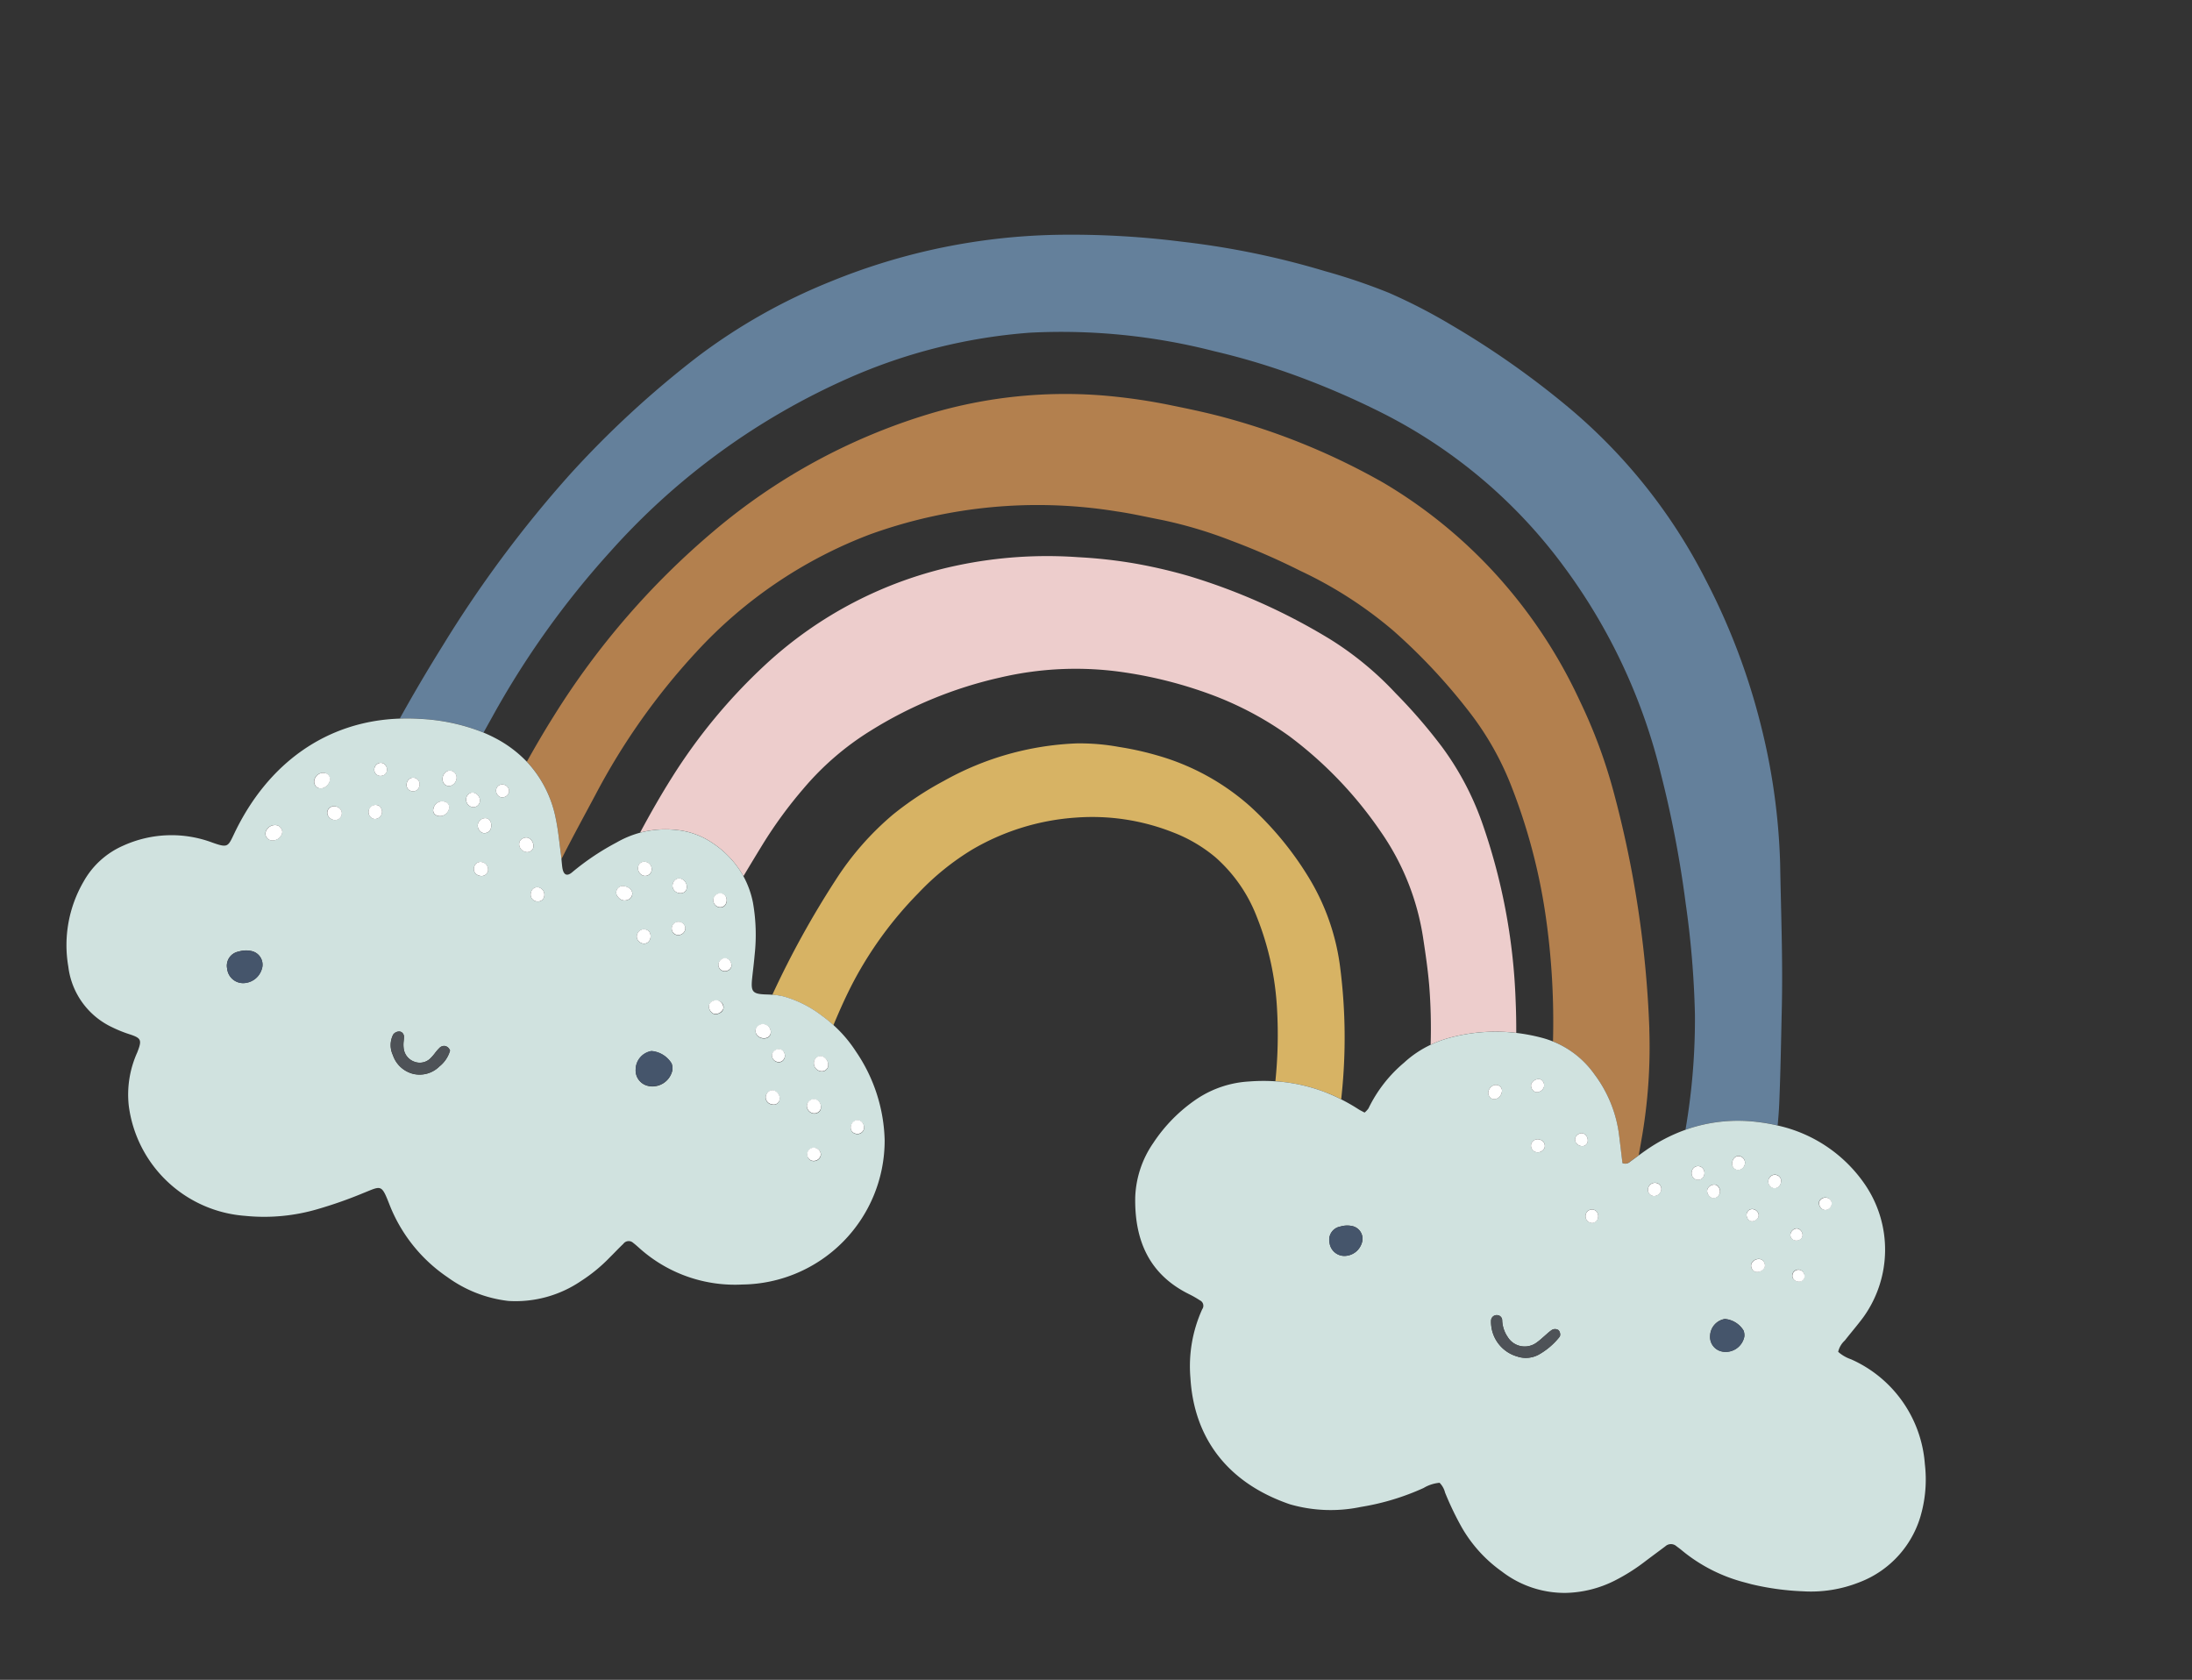 <svg xmlns="http://www.w3.org/2000/svg" xmlns:xlink="http://www.w3.org/1999/xlink" width="173.158" height="132.696" viewBox="0 0 173.158 132.696"><rect x="0" y="0" width="173.158" height="132.696" fill="#333333" stroke="none"/><defs><clipPath id="clip-path"><rect id="Rectangle_48" data-name="Rectangle 48" width="153.475" height="96.253" fill="none"></rect></clipPath></defs><g id="drawing1" transform="matrix(0.966, 0.259, -0.259, 0.966, 24.912, 0)"><g id="Groupe_42" data-name="Groupe 42" clip-path="url(#clip-path)"><path id="Trac&#xE9;_187" data-name="Trac&#xE9; 187" d="M184.814,52.443q.169-.677.339-1.354a69.226,69.226,0,0,1,5.62-15.021A54.968,54.968,0,0,1,205.463,17.9a43.39,43.39,0,0,1,12.85-7.134,48.5,48.5,0,0,1,14.445-2.359,55.046,55.046,0,0,1,6.042.135,63.97,63.97,0,0,1,8.359,1.209,40.41,40.41,0,0,1,16.57,7.847,45.541,45.541,0,0,1,11.753,13.921,86.247,86.247,0,0,1,4.528,9.347,73.557,73.557,0,0,1,2.974,8.26,51.136,51.136,0,0,1,1.65,9.035A12.4,12.4,0,0,1,289.9,56.1a14.417,14.417,0,0,1,1.678-.154c-.094-.568-.2-1.134-.326-1.7-.551-2.466-1.167-4.918-1.765-7.372-.9-3.685-2.029-7.306-3.073-10.95A50.616,50.616,0,0,0,282.1,25.737a52.261,52.261,0,0,0-7.189-9.963,43.363,43.363,0,0,0-14.132-10.4A68.5,68.5,0,0,0,250.3,1.557,44.07,44.07,0,0,0,244.9.382a47.506,47.506,0,0,0-5.326-.348A64.941,64.941,0,0,0,228.03.717a69.6,69.6,0,0,0-9.445,1.968,49.628,49.628,0,0,0-16.533,8.265,45.605,45.605,0,0,0-8.568,8.406,77.12,77.12,0,0,0-7.372,11.653,93.8,93.8,0,0,0-6.2,15.67q-.971,3.185-1.776,6.409c.479-.146.969-.273,1.475-.376a15.422,15.422,0,0,1,5.2-.268" transform="translate(-156.998 0)" fill="#64809b"></path><path id="Trac&#xE9;_188" data-name="Trac&#xE9; 188" d="M358.4,149.629a83.76,83.76,0,0,0-7.636-17.458,40.927,40.927,0,0,0-4.369-6.135,39.538,39.538,0,0,0-8.411-7.565,38.517,38.517,0,0,0-11.024-5.066,53.386,53.386,0,0,0-12.981-1.734c-1.556-.024-3.108.056-4.661.152a45.592,45.592,0,0,0-5.572.657,37.391,37.391,0,0,0-12.725,4.871,47.6,47.6,0,0,0-14.172,13.418,61.9,61.9,0,0,0-8.424,17.372c-.417,1.343-.785,2.7-1.129,4.058a9.116,9.116,0,0,1,3.347,3.705c.442.861.774,1.779,1.151,2.674.048.113.091.229.133.344.394-1.882.848-3.751,1.284-5.624a52.567,52.567,0,0,1,4.734-12.866,35.922,35.922,0,0,1,10.883-12.593,38.969,38.969,0,0,1,18.363-6.8c1.2-.145,2.4-.183,3.607-.271a34.777,34.777,0,0,1,5.705.159,55.46,55.46,0,0,1,5.921.895,32.729,32.729,0,0,1,8.307,2.665,46.313,46.313,0,0,1,7.582,4.741,23.42,23.42,0,0,1,4.417,4.464,46.252,46.252,0,0,1,5.473,9.491,58.508,58.508,0,0,1,3.1,9.367,7.6,7.6,0,0,1,3.811,1.64,10.09,10.09,0,0,1,3.163,4.2c.278.684.55,1.368.808,2.014a.562.562,0,0,0,.566-.27c.176-.214.348-.432.521-.648-.031-.383-.062-.765-.1-1.147a41.947,41.947,0,0,0-1.677-8.709" transform="translate(-235.581 -98.417)" fill="#b3804e"></path><path id="Trac&#xE9;_189" data-name="Trac&#xE9; 189" d="M416.247,232.337a22.841,22.841,0,0,0-4.508-4.805,42.133,42.133,0,0,0-4.629-3.141,25.537,25.537,0,0,0-6.1-2.777,48.194,48.194,0,0,0-12.06-1.931,40.842,40.842,0,0,0-4.491.157,38.251,38.251,0,0,0-4.351.67,34.49,34.49,0,0,0-8.989,3.07,31.967,31.967,0,0,0-12.7,11.575,44.087,44.087,0,0,0-4.786,10.449c-.5,1.61-.925,3.24-1.309,4.88a7.842,7.842,0,0,1,2.62-.933,6.126,6.126,0,0,1,3.118.243,7.6,7.6,0,0,1,3.039,1.9c.263-.938.536-1.872.812-2.806a34.647,34.647,0,0,1,1.984-5.121,22.313,22.313,0,0,1,3.921-5.764,32.966,32.966,0,0,1,8.8-6.715,26.121,26.121,0,0,1,9.462-2.945,34.032,34.032,0,0,1,6.949-.075,26.223,26.223,0,0,1,6.849,1.575,31.7,31.7,0,0,1,8.911,5.4,19.9,19.9,0,0,1,5.466,7.341c.494,1.127.981,2.259,1.4,3.419a43.1,43.1,0,0,1,1.322,4.494,9.217,9.217,0,0,1,1.509-1.039,13.972,13.972,0,0,1,4.778-1.621c-.215-.813-.446-1.621-.7-2.426a47.431,47.431,0,0,0-6.317-13.076" transform="translate(-310.52 -193.605)" fill="#edcdcc"></path><path id="Trac&#xE9;_190" data-name="Trac&#xE9; 190" d="M509.645,362.749c.408.047.815.115,1.223.2-.02-.122-.039-.243-.059-.365a43.538,43.538,0,0,0-2.668-9.551,17.951,17.951,0,0,0-4.276-6.33,25.682,25.682,0,0,0-5.937-4.241,18.7,18.7,0,0,0-8.1-1.984,24.067,24.067,0,0,0-3.106.134,17.221,17.221,0,0,0-3.344.605,23.243,23.243,0,0,0-9.342,5.574,25.272,25.272,0,0,0-3.186,3.6,22.958,22.958,0,0,0-3.035,6.161,72.265,72.265,0,0,0-2.485,10.061,4.986,4.986,0,0,1,.865-.1,8.884,8.884,0,0,1,3.329.681,10.766,10.766,0,0,1,1.088.485c.169-1.275.372-2.541.656-3.79a30,30,0,0,1,3.127-8.025,20.378,20.378,0,0,1,3.226-4.432,18.681,18.681,0,0,1,7.275-4.558,17.352,17.352,0,0,1,7.682-.849,11.785,11.785,0,0,1,3.761,1.041,12.02,12.02,0,0,1,4.355,3.687,22.833,22.833,0,0,1,3.436,6.635,35.8,35.8,0,0,1,1.347,5.533,13.315,13.315,0,0,1,4.162-.169" transform="translate(-410.119 -300.068)" fill="#d7b364"></path><path id="Trac&#xE9;_191" data-name="Trac&#xE9; 191" d="M786.843,493.168a21.072,21.072,0,0,0,4.155-.52,10.332,10.332,0,0,0,4.066-1.813,7.994,7.994,0,0,0,3.35-6.7,10.359,10.359,0,0,0-.739-3.686,9.837,9.837,0,0,0-7.775-6.48,2.962,2.962,0,0,1-1.133-.307,1.743,1.743,0,0,1,.276-1c.307-.723.652-1.433.94-2.164a9.137,9.137,0,0,0-2.633-10.183,11.311,11.311,0,0,0-7.836-2.679,14.422,14.422,0,0,0-1.678.154,12.4,12.4,0,0,0-5.262,2.058,13.313,13.313,0,0,0-2.592,2.364c-.152.179-.3.362-.446.545-.173.216-.345.433-.521.648a.562.562,0,0,1-.566.27c-.258-.646-.53-1.33-.808-2.014a10.09,10.09,0,0,0-3.163-4.2,7.415,7.415,0,0,0-4.8-1.695,14.523,14.523,0,0,0-2,.153,13.973,13.973,0,0,0-4.778,1.621,9.22,9.22,0,0,0-1.509,1.039,8.3,8.3,0,0,0-1.66,1.909,10.877,10.877,0,0,0-1.776,4.21,1.678,1.678,0,0,1-.213.4c-.223-.053-.375-.079-.522-.126a15.049,15.049,0,0,0-1.534-.405c-.408-.085-.816-.152-1.223-.2a13.319,13.319,0,0,0-4.162.169,14.47,14.47,0,0,0-2,.55,8.277,8.277,0,0,0-3.611,2.375,12.5,12.5,0,0,0-2.446,4.279,8.025,8.025,0,0,0-.26,4.539c.824,3.27,2.633,5.587,6.12,6.269a7.66,7.66,0,0,1,.911.242.47.47,0,0,1,.363.631,10.875,10.875,0,0,0,.5,5.467c1.49,4.486,4.935,7.261,10.174,7.621a11.62,11.62,0,0,0,5.469-1.248,19.426,19.426,0,0,0,4.4-2.728,2.981,2.981,0,0,1,1.115-.727,1.662,1.662,0,0,1,.619.635,24.175,24.175,0,0,0,2,2.328A10.977,10.977,0,0,0,767.6,497.3a8.134,8.134,0,0,0,5.319.325,9,9,0,0,0,3.477-1.935,15.117,15.117,0,0,0,1.922-2.079c.41-.528.83-1.05,1.242-1.577a.653.653,0,0,1,.832-.24c.181.073.367.144.544.229a12.842,12.842,0,0,0,5.378,1.143c.175,0,.353,0,.528,0m-37.528-16.784a1.182,1.182,0,0,1-1.585-.649,1.057,1.057,0,0,1,.5-1.447,1.85,1.85,0,0,1,.953-.28,1.025,1.025,0,0,1,1.015,1.142,1.443,1.443,0,0,1-.879,1.234m8.3-15.124a.533.533,0,0,1-.387.179h0a.459.459,0,0,1-.319-.143.52.52,0,0,1-.155-.37.692.692,0,0,1,.23-.513.5.5,0,0,1,.4-.124.444.444,0,0,1,.407.438.712.712,0,0,1-.176.534m3.07-1.359a.494.494,0,0,1-.316.132h-.032a.549.549,0,0,1-.468-.513.633.633,0,0,1,.577-.553.434.434,0,0,1,.3.149.516.516,0,0,1,.151.368.61.61,0,0,1-.214.419m3.751,2.54a.511.511,0,0,1,.311-.219.475.475,0,0,1,.367.1.611.611,0,0,1,.238.422v0a.42.42,0,0,1-.339.461.578.578,0,0,1-.449-.079.5.5,0,0,1-.224-.333.486.486,0,0,1,.1-.354m-2.871,2.164a.532.532,0,0,1-.471-.526.5.5,0,0,1,.173-.366.581.581,0,0,1,.447-.135.508.508,0,0,1,.476.515.577.577,0,0,1-.576.513l-.048,0m5.623,13.635a5.583,5.583,0,0,1-1.231,1.776,2.139,2.139,0,0,1-1.425.573c-.047,0-.094,0-.141-.005a2.848,2.848,0,0,1-2.749-2.19.445.445,0,0,1,.354-.555.41.41,0,0,1,.478.264,2.479,2.479,0,0,0,.764,1.183,1.58,1.58,0,0,0,2.357-.2,4.58,4.58,0,0,0,.318-.443c.05-.076.1-.145.143-.213s.077-.114.115-.172a3.341,3.341,0,0,1,.307-.416.489.489,0,0,1,.5-.112h0a.492.492,0,0,1,.207.269.31.31,0,0,1,0,.243m.1-9.368a.538.538,0,0,1-.063,0,.523.523,0,0,1-.338-.121.542.542,0,0,1-.192-.383.507.507,0,0,1,.418-.543.481.481,0,0,1,.381.095.56.56,0,0,1,.2.407.476.476,0,0,1-.408.541m4.665-3.942a.575.575,0,0,1-.494.621.457.457,0,0,1-.06,0,.48.48,0,0,1-.476-.437.554.554,0,0,1,.494-.617.486.486,0,0,1,.372.11.45.45,0,0,1,.164.319Zm2.506-1.505h-.031a.505.505,0,0,1-.349-.136.581.581,0,0,1-.174-.426.5.5,0,0,1,.462-.517.5.5,0,0,1,.375.135.594.594,0,0,1,.184.428.5.5,0,0,1-.466.515m1.559,1.076h0a.585.585,0,0,1-.406-.2.512.512,0,0,1-.149-.371.559.559,0,0,1,.23-.39.494.494,0,0,1,.387-.113.569.569,0,0,1,.406.566.509.509,0,0,1-.464.5m1.645-2.828a.517.517,0,0,1-.369.178h-.02a.489.489,0,0,1-.471-.487.6.6,0,0,1,.142-.474.451.451,0,0,1,.35-.135.528.528,0,0,1,.506.48.587.587,0,0,1-.139.438m2.422-.092a.5.5,0,0,1,.388-.143.478.478,0,0,1,.458.5.5.5,0,0,1-.407.551.522.522,0,0,1-.081.006.5.5,0,0,1-.322-.116.55.55,0,0,1-.037-.8m-1.123,3.324a.437.437,0,0,1,.46-.38.522.522,0,0,1,.383.173.416.416,0,0,1,.113.319.528.528,0,0,1-.2.347.49.49,0,0,1-.3.119l-.038,0h0a.485.485,0,0,1-.321-.207.477.477,0,0,1-.1-.369m.96,11.115a1.168,1.168,0,0,1-1.252-.944,1.39,1.39,0,0,1,.778-1.593,1.919,1.919,0,0,1,1.664.5,1.043,1.043,0,0,1,.184.459,1.5,1.5,0,0,1-1.373,1.581m.882-6.762a.456.456,0,0,1-.326-.164.5.5,0,0,1-.142-.373.643.643,0,0,1,.619-.531h0a.52.52,0,0,1,.462.534.667.667,0,0,1-.617.534m2.769-3.4a.527.527,0,0,1-.379.189h-.025a.422.422,0,0,1-.446-.361.509.509,0,0,1,.093-.382.476.476,0,0,1,.3-.211.465.465,0,0,1,.342.1.529.529,0,0,1,.213.346.411.411,0,0,1-.1.32m1,3.1a.5.5,0,0,1-.362.173h-.037a.5.5,0,0,1-.34-.125.426.426,0,0,1-.14-.3.48.48,0,0,1,.441-.512.53.53,0,0,1,.526.442.413.413,0,0,1-.088.324m.67-6.305a.544.544,0,0,1-.2.366.447.447,0,0,1-.278.1.412.412,0,0,1-.051,0,.555.555,0,0,1-.471-.532h0a.533.533,0,0,1,.544-.447.457.457,0,0,1,.337.147.475.475,0,0,1,.116.371" transform="translate(-644.939 -401.682)" fill="#d0e2df"></path><path id="Trac&#xE9;_192" data-name="Trac&#xE9; 192" d="M56.082,455.106a4.989,4.989,0,0,0-.865.1c-.169.033-.338.071-.508.112-1.015.237-1.2.1-1.366-.888-.1-.624-.182-1.254-.294-1.876a14.65,14.65,0,0,0-1.206-3.987,7.307,7.307,0,0,0-1.259-1.807,7.6,7.6,0,0,0-3.039-1.9,6.124,6.124,0,0,0-3.118-.243,7.844,7.844,0,0,0-2.62.933,7.76,7.76,0,0,0-1.592,1.225,20.064,20.064,0,0,0-2.752,3.141c-.328.5-.641.44-.886-.137-.083-.2-.154-.4-.228-.6-.042-.115-.086-.231-.133-.344-.377-.895-.709-1.813-1.151-2.674a9.117,9.117,0,0,0-3.347-3.705,9.546,9.546,0,0,0-2.946-1.17c-.319-.071-.637-.125-.956-.169a15.424,15.424,0,0,0-5.2.268c-.505.1-1,.231-1.475.376-5.472,1.665-9.16,6.035-10.288,12.205-.2,1.087-.195,1.189-1.464,1.089A9.215,9.215,0,0,0,2.653,457.1a6.61,6.61,0,0,0-2.3,3.554,9.986,9.986,0,0,0,.571,6.809A6.094,6.094,0,0,0,5.553,471.2a9.785,9.785,0,0,0,1.379.169c1.034.051,1.123.171,1.007,1.229a8.08,8.08,0,0,0,.44,4.233A10.008,10.008,0,0,0,19.5,482.862a14.98,14.98,0,0,0,5.428-2.012,34.194,34.194,0,0,0,3.135-2.147c1.225-.916,1.185-1.077,2.223.334a12.38,12.38,0,0,0,5.933,4.368,10.168,10.168,0,0,0,5.11.563,9.191,9.191,0,0,0,5.155-3.023,12.607,12.607,0,0,0,1.692-2.365c.258-.438.495-.886.759-1.318a.523.523,0,0,1,.738-.277c.273.11.531.256.8.383a11.293,11.293,0,0,0,8.383.558,11.376,11.376,0,0,0,7.9-13.914,12.97,12.97,0,0,0-4.015-6.191,10.383,10.383,0,0,0-2.248-1.55,10.792,10.792,0,0,0-1.088-.485,8.888,8.888,0,0,0-3.329-.681m-42.124-2.693a.537.537,0,0,1,.386.159.483.483,0,0,1,.165.338.779.779,0,0,1-.732.774h-.02a.54.54,0,0,1-.363-.15.5.5,0,0,1-.166-.344.77.77,0,0,1,.729-.778m.835,12.666a1.268,1.268,0,0,1-1.7-.7,1.135,1.135,0,0,1,.532-1.553,1.986,1.986,0,0,1,1.023-.3,1.1,1.1,0,0,1,1.09,1.226,1.548,1.548,0,0,1-.943,1.325m2.277-17.107a.863.863,0,0,1-.3.611.6.6,0,0,1-.382.143.551.551,0,0,1-.07,0,.5.5,0,0,1-.323-.2.546.546,0,0,1-.116-.4.709.709,0,0,1,.686-.676h0a.5.5,0,0,1,.366.156.489.489,0,0,1,.133.372Zm1.594,2.413a.528.528,0,0,1-.541.457h-.035a.634.634,0,0,1-.455-.223.5.5,0,0,1-.112-.391.543.543,0,0,1,.571-.454H18.1a.6.6,0,0,1,.444.2.517.517,0,0,1,.117.413m1.555-4.365a.539.539,0,0,1,.187-.394.474.474,0,0,1,.365-.114.556.556,0,0,1,.454.609.476.476,0,0,1-.212.328.539.539,0,0,1-.3.1.5.5,0,0,1-.492-.526m1.487,3.3a.571.571,0,0,1-.433.611.42.42,0,0,1-.074.007.588.588,0,0,1-.547-.427.619.619,0,0,1,.5-.689.446.446,0,0,1,.336.1.58.58,0,0,1,.214.395Zm2.178-2.431a.488.488,0,0,1-.353.164h-.025a.5.5,0,0,1-.514-.505.563.563,0,0,1,.142-.41.476.476,0,0,1,.336-.157h0a.517.517,0,0,1,.541.51.526.526,0,0,1-.127.4m6.172-2.048a.536.536,0,0,1,.924.3.562.562,0,0,1-.489.549l-.036,0a.552.552,0,0,1-.511-.487.477.477,0,0,1,.113-.364m.934,6.784a.534.534,0,0,1-.552.492H30.41a.57.57,0,0,1-.416-.164.546.546,0,0,1-.145-.424.517.517,0,0,1,.535-.5.614.614,0,0,1,.607.6m-1.234-4.031a.448.448,0,0,1,.359.118.673.673,0,0,1,.218.505.533.533,0,0,1-.485.565H29.83a.556.556,0,0,1-.384-.168.622.622,0,0,1-.191-.452.612.612,0,0,1,.5-.569m-1.782-1.535a.477.477,0,0,1,.348-.158h0a.63.63,0,0,1,.626.581.518.518,0,0,1-.494.548h-.013a.609.609,0,0,1-.605-.581.511.511,0,0,1,.135-.391m-2.356-.827a.628.628,0,0,1,.243-.446.508.508,0,0,1,.406-.089.57.57,0,0,1,.436.608.67.67,0,0,1-.217.474.511.511,0,0,1-.341.139h-.031a.507.507,0,0,1-.356-.179.669.669,0,0,1-.139-.505m.892,2.969a.692.692,0,0,1-.488.2H26a.439.439,0,0,1-.457-.439.751.751,0,0,1,.2-.568.7.7,0,0,1,.532-.211.452.452,0,0,1,.459.444v.006a.786.786,0,0,1-.229.57m4.768,19.287a2.217,2.217,0,0,1-1.86,1.1h-.049a2.272,2.272,0,0,1-1.873-1.022A1.834,1.834,0,0,1,27.1,466a.593.593,0,0,1,.388-.353.364.364,0,0,1,.285.041.443.443,0,0,1,.2.285c.023.1.041.2.058.3a2.317,2.317,0,0,0,.134.525,1.277,1.277,0,0,0,1.1.842,1.2,1.2,0,0,0,1.2-.656,3.673,3.673,0,0,0,.2-.42,3.72,3.72,0,0,1,.24-.491.507.507,0,0,1,.37-.258.523.523,0,0,1,.438.183l.014.015a.123.123,0,0,1,.035.082v.02a2.482,2.482,0,0,1-.485,1.375M33.966,448.9a.507.507,0,0,1-.449.456.693.693,0,0,1-.083,0,.653.653,0,0,1-.451-.178.587.587,0,0,1-.185-.465.518.518,0,0,1,.2-.347.536.536,0,0,1,.386-.138.708.708,0,0,1,.584.655v.011Zm1.829,3.508a.47.47,0,0,1-.133.339.55.55,0,0,1-.393.165h-.014a.55.55,0,0,1-.4-.16.578.578,0,0,1-.15-.44.5.5,0,0,1,.511-.513.6.6,0,0,1,.58.608Zm6.511-1.534a.657.657,0,0,1-.45.19.672.672,0,0,1-.4-.144.522.522,0,0,1-.245-.586.528.528,0,0,1,.507-.38h0c.393-.024.693.148.747.426a.509.509,0,0,1-.155.495m.967-2.234a.488.488,0,0,1-.316.124l-.036,0a.624.624,0,0,1-.571-.618.451.451,0,0,1,.144-.337.516.516,0,0,1,.393-.144.583.583,0,0,1,.571.608.53.53,0,0,1-.185.369m1.306,5.186a.483.483,0,0,1-.328.124h-.03a.616.616,0,0,1-.452-.223.5.5,0,0,1-.105-.4.551.551,0,0,1,.536-.505.47.47,0,0,1,.367.13.651.651,0,0,1,.179.493.532.532,0,0,1-.168.379m1.326-4.463a.574.574,0,0,1-.557-.623.548.548,0,0,1,.172-.39.469.469,0,0,1,.343-.125.674.674,0,0,1,.464.224.661.661,0,0,1,.174.483.425.425,0,0,1-.155.3.583.583,0,0,1-.378.135.611.611,0,0,1-.062,0m.255,2.672a.543.543,0,0,1,.953-.3.48.48,0,0,1,.112.37.57.57,0,0,1-.564.5h-.009a.487.487,0,0,1-.353-.165.537.537,0,0,1-.138-.4m1.489,12.659a1.253,1.253,0,0,1-1.344-1.013,1.492,1.492,0,0,1,.835-1.71,2.06,2.06,0,0,1,1.786.533,1.12,1.12,0,0,1,.2.493,1.615,1.615,0,0,1-1.474,1.7m1.983-15.183a.481.481,0,0,1-.307.109.516.516,0,0,1-.075-.005.57.57,0,0,1-.5-.551.557.557,0,0,1,.508-.546.485.485,0,0,1,.382.137.629.629,0,0,1,.176.49.5.5,0,0,1-.182.367m.836,4.343a.551.551,0,0,1,.2-.376.461.461,0,0,1,.345-.108.58.58,0,0,1,.491.553.544.544,0,0,1-.546.475h-.013a.486.486,0,0,1-.352-.161.5.5,0,0,1-.126-.382m1.071,3.836a.6.6,0,0,1-.387.169h-.031a.665.665,0,0,1-.533-.535.483.483,0,0,1,.154-.368.627.627,0,0,1,.473-.195.514.514,0,0,1,.324.93m4.328.591h0a.474.474,0,0,1-.195.32.675.675,0,0,1-.4.123.826.826,0,0,1-.143-.012.572.572,0,0,1-.488-.565.606.606,0,0,1,.673-.524.629.629,0,0,1,.426.237.569.569,0,0,1,.127.421m.533,1.475a.58.58,0,0,1,.489-.553.455.455,0,0,1,.339.105.551.551,0,0,1,.2.381.5.5,0,0,1-.126.388.469.469,0,0,1-.348.154h-.009a.537.537,0,0,1-.543-.475m1.5,3.383a.469.469,0,0,1-.45.435.686.686,0,0,1-.1.007.594.594,0,0,1-.371-.124.552.552,0,0,1-.207-.383h0a.6.6,0,0,1,.138-.428.449.449,0,0,1,.3-.169.645.645,0,0,1,.5.194.6.6,0,0,1,.188.468m6.459-.129a.527.527,0,0,1,.4.164.6.6,0,0,1,.178.451.534.534,0,0,1-.549.477h-.01a.493.493,0,0,1-.356-.149.524.524,0,0,1-.133-.382.543.543,0,0,1,.475-.561m-2.678,3h0a.555.555,0,0,1,.394.2.457.457,0,0,1,.106.353.571.571,0,0,1-.569.492h0a.482.482,0,0,1-.351-.16.539.539,0,0,1-.141-.4.52.52,0,0,1,.566-.485m-.452-3.1a.5.5,0,0,1-.154.353.536.536,0,0,1-.372.157H60.7a.622.622,0,0,1-.445-.2.54.54,0,0,1-.15-.4.58.58,0,0,1,.536-.521.629.629,0,0,1,.6.615m-1.324-3.886a.5.5,0,0,1,.359-.147.712.712,0,0,1,.659.713.52.52,0,0,1-.455.457c-.022,0-.043,0-.064,0a.657.657,0,0,1-.444-.167.639.639,0,0,1-.211-.469.54.54,0,0,1,.156-.389" transform="translate(0 -388.667)" fill="#d0e2df"></path><path id="Trac&#xE9;_193" data-name="Trac&#xE9; 193" d="M988.778,640.653h0a.489.489,0,0,0-.5.112,3.346,3.346,0,0,0-.306.416c-.038.057-.076.115-.115.172s-.093.137-.143.213a4.6,4.6,0,0,1-.318.443,1.58,1.58,0,0,1-2.357.2,2.478,2.478,0,0,1-.764-1.183.41.41,0,0,0-.478-.265.445.445,0,0,0-.353.555,2.848,2.848,0,0,0,2.749,2.19q.071.005.141.005a2.139,2.139,0,0,0,1.425-.573,5.584,5.584,0,0,0,1.231-1.776.309.309,0,0,0,0-.243.492.492,0,0,0-.207-.269" transform="translate(-866.731 -564.606)" fill="#4e5257"></path><path id="Trac&#xE9;_194" data-name="Trac&#xE9; 194" d="M232.605,649.019l-.014-.015a.523.523,0,0,0-.438-.183.506.506,0,0,0-.37.258,3.713,3.713,0,0,0-.24.491,3.708,3.708,0,0,1-.2.42,1.2,1.2,0,0,1-1.2.656,1.277,1.277,0,0,1-1.1-.842,2.325,2.325,0,0,1-.134-.525c-.017-.1-.035-.2-.058-.3a.443.443,0,0,0-.2-.285.364.364,0,0,0-.285-.041.593.593,0,0,0-.389.353,1.834,1.834,0,0,0,.4,1.563,2.272,2.272,0,0,0,1.873,1.022h.049a2.217,2.217,0,0,0,1.86-1.1,2.482,2.482,0,0,0,.485-1.375v-.02a.122.122,0,0,0-.035-.082" transform="translate(-200.878 -571.676)" fill="#4e5257"></path><path id="Trac&#xE9;_195" data-name="Trac&#xE9; 195" d="M942.942,493.867a.5.5,0,0,0-.4.124.693.693,0,0,0-.23.513.52.52,0,0,0,.155.371.459.459,0,0,0,.319.143h0a.534.534,0,0,0,.387-.179.713.713,0,0,0,.176-.534.444.444,0,0,0-.407-.438" transform="translate(-830.494 -435.26)" fill="#fff"></path><path id="Trac&#xE9;_196" data-name="Trac&#xE9; 196" d="M1138.194,504.652a.546.546,0,0,0,.081-.006.5.5,0,0,0,.407-.551.478.478,0,0,0-.458-.5.5.5,0,0,0-.389.143.55.55,0,0,0,.037.8.5.5,0,0,0,.322.116" transform="translate(-1002.683 -443.837)" fill="#fff"></path><path id="Trac&#xE9;_197" data-name="Trac&#xE9; 197" d="M980.01,522.129a.508.508,0,0,0-.476-.515.582.582,0,0,0-.447.135.5.5,0,0,0-.173.365.532.532,0,0,0,.471.526l.048,0a.577.577,0,0,0,.576-.514" transform="translate(-862.756 -459.716)" fill="#fff"></path><path id="Trac&#xE9;_198" data-name="Trac&#xE9; 198" d="M1111.8,497.835a.45.45,0,0,0-.35.135.6.6,0,0,0-.142.474.489.489,0,0,0,.471.487h.02a.517.517,0,0,0,.369-.178.588.588,0,0,0,.139-.438.528.528,0,0,0-.506-.48" transform="translate(-979.436 -438.761)" fill="#fff"></path><path id="Trac&#xE9;_199" data-name="Trac&#xE9; 199" d="M1062.241,529.385a.554.554,0,0,0-.494.617.48.48,0,0,0,.476.437.451.451,0,0,0,.06,0,.575.575,0,0,0,.494-.621h0a.449.449,0,0,0-.164-.319.485.485,0,0,0-.372-.11" transform="translate(-935.758 -466.564)" fill="#fff"></path><path id="Trac&#xE9;_200" data-name="Trac&#xE9; 200" d="M1100.611,520.351a.494.494,0,0,0-.387.113.559.559,0,0,0-.229.39.513.513,0,0,0,.149.371.585.585,0,0,0,.407.2h0a.509.509,0,0,0,.464-.5.569.569,0,0,0-.406-.566" transform="translate(-969.468 -458.6)" fill="#fff"></path><path id="Trac&#xE9;_201" data-name="Trac&#xE9; 201" d="M1026.927,557.5a.481.481,0,0,0-.381-.095.507.507,0,0,0-.418.543.541.541,0,0,0,.192.383.524.524,0,0,0,.338.122.572.572,0,0,0,.063,0,.476.476,0,0,0,.408-.542.559.559,0,0,0-.2-.407" transform="translate(-904.366 -491.254)" fill="#fff"></path><path id="Trac&#xE9;_202" data-name="Trac&#xE9; 202" d="M1087.356,511.252a.5.5,0,0,0-.462.517.581.581,0,0,0,.174.426.506.506,0,0,0,.349.136h.031a.5.5,0,0,0,.466-.515.593.593,0,0,0-.184-.428.5.5,0,0,0-.375-.135" transform="translate(-957.923 -450.586)" fill="#fff"></path><path id="Trac&#xE9;_203" data-name="Trac&#xE9; 203" d="M1141.719,560.5h0a.643.643,0,0,0-.619.531.5.5,0,0,0,.142.373.456.456,0,0,0,.326.164.667.667,0,0,0,.617-.534.52.52,0,0,0-.463-.534" transform="translate(-1005.691 -493.994)" fill="#fff"></path><path id="Trac&#xE9;_204" data-name="Trac&#xE9; 204" d="M1006.462,511.061a.576.576,0,0,0,.449.079.42.42,0,0,0,.339-.461v0a.61.61,0,0,0-.238-.421.474.474,0,0,0-.367-.1.512.512,0,0,0-.311.219.487.487,0,0,0-.1.354.5.5,0,0,0,.224.333" transform="translate(-886.833 -449.615)" fill="#fff"></path><path id="Trac&#xE9;_205" data-name="Trac&#xE9; 205" d="M1174.63,509.513a.534.534,0,0,0-.544.447h0a.555.555,0,0,0,.471.532.416.416,0,0,0,.051,0,.446.446,0,0,0,.277-.1.544.544,0,0,0,.2-.366.476.476,0,0,0-.116-.371.457.457,0,0,0-.337-.147" transform="translate(-1034.768 -449.054)" fill="#fff"></path><path id="Trac&#xE9;_206" data-name="Trac&#xE9; 206" d="M969.159,482.755a.633.633,0,0,0-.577.553.549.549,0,0,0,.468.513h.032a.493.493,0,0,0,.316-.131.609.609,0,0,0,.214-.419.515.515,0,0,0-.151-.368.433.433,0,0,0-.3-.149" transform="translate(-853.649 -425.471)" fill="#fff"></path><path id="Trac&#xE9;_207" data-name="Trac&#xE9; 207" d="M1129.885,530.567h0l.038,0a.49.49,0,0,0,.3-.119.528.528,0,0,0,.2-.347.416.416,0,0,0-.113-.319.521.521,0,0,0-.383-.173.437.437,0,0,0-.46.38.476.476,0,0,0,.1.369.485.485,0,0,0,.321.207" transform="translate(-995.438 -466.767)" fill="#fff"></path><path id="Trac&#xE9;_208" data-name="Trac&#xE9; 208" d="M1161.9,534.5a.467.467,0,0,0-.342-.1.477.477,0,0,0-.3.211.509.509,0,0,0-.093.382.423.423,0,0,0,.446.361h.025a.527.527,0,0,0,.379-.189.411.411,0,0,0,.1-.32.529.529,0,0,0-.213-.346" transform="translate(-1023.378 -470.986)" fill="#fff"></path><path id="Trac&#xE9;_209" data-name="Trac&#xE9; 209" d="M1169.88,560.552a.481.481,0,0,0-.441.512.429.429,0,0,0,.14.3.5.5,0,0,0,.341.125h.037a.5.5,0,0,0,.362-.174.414.414,0,0,0,.088-.324.531.531,0,0,0-.526-.443" transform="translate(-1030.672 -494.036)" fill="#fff"></path><path id="Trac&#xE9;_210" data-name="Trac&#xE9; 210" d="M112.014,538.485h.02a.779.779,0,0,0,.732-.774.483.483,0,0,0-.165-.338.538.538,0,0,0-.386-.159.77.77,0,0,0-.729.778.5.5,0,0,0,.166.344.539.539,0,0,0,.363.15" transform="translate(-98.257 -473.467)" fill="#fff"></path><path id="Trac&#xE9;_211" data-name="Trac&#xE9; 211" d="M134.486,495.345h0a.709.709,0,0,0-.686.676.545.545,0,0,0,.116.4.5.5,0,0,0,.323.2.553.553,0,0,0,.07,0,.6.6,0,0,0,.382-.143.863.863,0,0,0,.3-.611h0a.489.489,0,0,0-.133-.372.5.5,0,0,0-.366-.156" transform="translate(-117.915 -436.567)" fill="#fff"></path><path id="Trac&#xE9;_212" data-name="Trac&#xE9; 212" d="M347.607,516.434h0a.528.528,0,0,0-.507.38.522.522,0,0,0,.245.586.673.673,0,0,0,.4.143.657.657,0,0,0,.45-.19.509.509,0,0,0,.155-.495c-.053-.278-.354-.45-.747-.426" transform="translate(-305.893 -455.152)" fill="#fff"></path><path id="Trac&#xE9;_213" data-name="Trac&#xE9; 213" d="M504.226,592.866l.064,0a.52.52,0,0,0,.455-.457.712.712,0,0,0-.659-.713.5.5,0,0,0-.359.147.54.54,0,0,0-.156.389.64.64,0,0,0,.211.47.658.658,0,0,0,.444.167" transform="translate(-443.817 -521.483)" fill="#fff"></path><path id="Trac&#xE9;_214" data-name="Trac&#xE9; 214" d="M461.147,581.071a.606.606,0,0,0-.673.524.573.573,0,0,0,.488.565.838.838,0,0,0,.143.012.676.676,0,0,0,.4-.123.474.474,0,0,0,.195-.32h0a.57.57,0,0,0-.127-.421.63.63,0,0,0-.426-.237" transform="translate(-405.833 -512.119)" fill="#fff"></path><path id="Trac&#xE9;_215" data-name="Trac&#xE9; 215" d="M216.361,473.321h.031a.511.511,0,0,0,.341-.139.67.67,0,0,0,.217-.474.57.57,0,0,0-.436-.608.508.508,0,0,0-.407.089.629.629,0,0,0-.243.446.668.668,0,0,0,.139.505.506.506,0,0,0,.356.179" transform="translate(-190.247 -416.072)" fill="#fff"></path><path id="Trac&#xE9;_216" data-name="Trac&#xE9; 216" d="M215.984,493.114a.7.7,0,0,0-.532.211.752.752,0,0,0-.2.568.439.439,0,0,0,.457.439h.024a.692.692,0,0,0,.488-.2.786.786,0,0,0,.229-.57v-.006a.452.452,0,0,0-.459-.444" transform="translate(-189.705 -434.601)" fill="#fff"></path><path id="Trac&#xE9;_217" data-name="Trac&#xE9; 217" d="M506.488,621.023a.539.539,0,0,0,.15.4.622.622,0,0,0,.445.2h.012a.536.536,0,0,0,.372-.157.5.5,0,0,0,.155-.353.629.629,0,0,0-.6-.615.58.58,0,0,0-.535.521" transform="translate(-446.387 -546.873)" fill="#fff"></path><path id="Trac&#xE9;_218" data-name="Trac&#xE9; 218" d="M292.963,532.011a.5.5,0,0,0-.511.513.577.577,0,0,0,.15.44.55.55,0,0,0,.4.16h.014a.55.55,0,0,0,.393-.165.47.47,0,0,0,.133-.339h0a.6.6,0,0,0-.58-.608" transform="translate(-257.748 -468.882)" fill="#fff"></path><path id="Trac&#xE9;_219" data-name="Trac&#xE9; 219" d="M368.459,540.632a.551.551,0,0,0-.536.505.5.5,0,0,0,.105.4.617.617,0,0,0,.452.222h.03a.483.483,0,0,0,.328-.124.532.532,0,0,0,.168-.378.651.651,0,0,0-.179-.494.471.471,0,0,0-.367-.13" transform="translate(-324.258 -476.479)" fill="#fff"></path><path id="Trac&#xE9;_220" data-name="Trac&#xE9; 220" d="M247.129,497.757h.017a.533.533,0,0,0,.485-.565.672.672,0,0,0-.218-.505.449.449,0,0,0-.359-.119.612.612,0,0,0-.5.57.621.621,0,0,0,.191.452.557.557,0,0,0,.384.168" transform="translate(-217.299 -437.642)" fill="#fff"></path><path id="Trac&#xE9;_221" data-name="Trac&#xE9; 221" d="M478.952,621.987a.45.45,0,0,0-.3.169.6.6,0,0,0-.138.428h0a.552.552,0,0,0,.207.383.594.594,0,0,0,.371.124.7.7,0,0,0,.1-.007.469.469,0,0,0,.45-.435.6.6,0,0,0-.188-.468.645.645,0,0,0-.5-.194" transform="translate(-421.73 -548.18)" fill="#fff"></path><path id="Trac&#xE9;_222" data-name="Trac&#xE9; 222" d="M276.972,501.944a.535.535,0,0,0-.386.138.518.518,0,0,0-.2.347.586.586,0,0,0,.185.465.653.653,0,0,0,.451.178.723.723,0,0,0,.083,0,.507.507,0,0,0,.449-.457V502.6a.708.708,0,0,0-.584-.655" transform="translate(-243.589 -442.381)" fill="#fff"></path><path id="Trac&#xE9;_223" data-name="Trac&#xE9; 223" d="M383.309,502.59a.662.662,0,0,0-.173-.483.674.674,0,0,0-.464-.224.469.469,0,0,0-.343.125.548.548,0,0,0-.172.39.574.574,0,0,0,.557.623.615.615,0,0,0,.062,0,.582.582,0,0,0,.378-.135.424.424,0,0,0,.155-.3" transform="translate(-336.809 -442.328)" fill="#fff"></path><path id="Trac&#xE9;_224" data-name="Trac&#xE9; 224" d="M411.33,504.334a.557.557,0,0,0-.508.546.569.569,0,0,0,.5.551.518.518,0,0,0,.075.005.481.481,0,0,0,.307-.109.5.5,0,0,0,.182-.367.629.629,0,0,0-.176-.49.484.484,0,0,0-.382-.137" transform="translate(-362.074 -444.488)" fill="#fff"></path><path id="Trac&#xE9;_225" data-name="Trac&#xE9; 225" d="M148.207,514.97H148.2a.543.543,0,0,0-.571.454.5.5,0,0,0,.112.391.634.634,0,0,0,.455.223h.035a.528.528,0,0,0,.541-.457.517.517,0,0,0-.117-.414.6.6,0,0,0-.444-.2" transform="translate(-130.103 -453.863)" fill="#fff"></path><path id="Trac&#xE9;_226" data-name="Trac&#xE9; 226" d="M515.219,652.666a.481.481,0,0,0,.351.16h0a.571.571,0,0,0,.568-.492.456.456,0,0,0-.106-.353.555.555,0,0,0-.394-.2h0a.52.52,0,0,0-.566.485.539.539,0,0,0,.141.4" transform="translate(-453.958 -574.438)" fill="#fff"></path><path id="Trac&#xE9;_227" data-name="Trac&#xE9; 227" d="M252.072,525.519a.517.517,0,0,0-.535.5.546.546,0,0,0,.145.424.57.57,0,0,0,.417.164h.028a.534.534,0,0,0,.552-.492.614.614,0,0,0-.607-.6" transform="translate(-221.688 -463.16)" fill="#fff"></path><path id="Trac&#xE9;_228" data-name="Trac&#xE9; 228" d="M235.2,483.461h.013a.518.518,0,0,0,.494-.548.63.63,0,0,0-.626-.582h0a.477.477,0,0,0-.348.158.511.511,0,0,0-.135.391.609.609,0,0,0,.605.581" transform="translate(-206.76 -425.097)" fill="#fff"></path><path id="Trac&#xE9;_229" data-name="Trac&#xE9; 229" d="M357.434,497.137a.516.516,0,0,0-.393.144.451.451,0,0,0-.144.337.624.624,0,0,0,.571.618l.036,0a.488.488,0,0,0,.316-.124.53.53,0,0,0,.185-.369.582.582,0,0,0-.571-.608" transform="translate(-314.547 -438.145)" fill="#fff"></path><path id="Trac&#xE9;_230" data-name="Trac&#xE9; 230" d="M389.485,530.909h.009a.57.57,0,0,0,.564-.5.479.479,0,0,0-.112-.37.543.543,0,0,0-.953.3.538.538,0,0,0,.138.4.487.487,0,0,0,.353.165" transform="translate(-342.834 -466.979)" fill="#fff"></path><path id="Trac&#xE9;_231" data-name="Trac&#xE9; 231" d="M538.909,627.579h.01a.534.534,0,0,0,.55-.477.6.6,0,0,0-.178-.451.528.528,0,0,0-.4-.164.543.543,0,0,0-.475.561.524.524,0,0,0,.133.382.493.493,0,0,0,.356.149" transform="translate(-474.53 -552.147)" fill="#fff"></path><path id="Trac&#xE9;_232" data-name="Trac&#xE9; 232" d="M475.867,595.414a.469.469,0,0,0,.348-.154.5.5,0,0,0,.126-.388.551.551,0,0,0-.2-.381.455.455,0,0,0-.339-.105.58.58,0,0,0-.489.553.537.537,0,0,0,.543.475h.009" transform="translate(-418.913 -523.854)" fill="#fff"></path><path id="Trac&#xE9;_233" data-name="Trac&#xE9; 233" d="M194.245,483.008h0a.476.476,0,0,0-.336.157.564.564,0,0,0-.142.41.5.5,0,0,0,.514.505h.025a.488.488,0,0,0,.353-.164.526.526,0,0,0,.127-.4.517.517,0,0,0-.541-.51" transform="translate(-170.773 -425.694)" fill="#fff"></path><path id="Trac&#xE9;_234" data-name="Trac&#xE9; 234" d="M426.951,573.807a.627.627,0,0,0-.473.195.482.482,0,0,0-.154.368.665.665,0,0,0,.533.535h.031a.662.662,0,0,0,.6-.58.592.592,0,0,0-.536-.519" transform="translate(-375.735 -505.718)" fill="#fff"></path><path id="Trac&#xE9;_235" data-name="Trac&#xE9; 235" d="M171.193,479.985a.477.477,0,0,0,.212-.328.556.556,0,0,0-.454-.609.474.474,0,0,0-.365.114.54.54,0,0,0-.187.394.5.5,0,0,0,.492.526.538.538,0,0,0,.3-.1" transform="translate(-150.179 -422.201)" fill="#fff"></path><path id="Trac&#xE9;_236" data-name="Trac&#xE9; 236" d="M252.843,472.992l.036,0a.562.562,0,0,0,.489-.549.536.536,0,0,0-.924-.3.477.477,0,0,0-.113.364.552.552,0,0,0,.511.487" transform="translate(-222.388 -415.967)" fill="#fff"></path><path id="Trac&#xE9;_237" data-name="Trac&#xE9; 237" d="M425.782,546.249h.013a.545.545,0,0,0,.546-.475.58.58,0,0,0-.491-.553.461.461,0,0,0-.345.108.551.551,0,0,0-.2.376.5.5,0,0,0,.126.382.486.486,0,0,0,.352.161" transform="translate(-374.835 -480.522)" fill="#fff"></path><path id="Trac&#xE9;_238" data-name="Trac&#xE9; 238" d="M174.824,507.032a.446.446,0,0,0-.336-.1.559.559,0,0,0,.043,1.116.429.429,0,0,0,.074-.007.571.571,0,0,0,.433-.611h0a.579.579,0,0,0-.214-.395" transform="translate(-153.331 -446.773)" fill="#fff"></path><path id="Trac&#xE9;_239" data-name="Trac&#xE9; 239" d="M1129.3,605.278a1.919,1.919,0,0,0-1.664-.5,1.39,1.39,0,0,0-.778,1.594,1.168,1.168,0,0,0,1.252.943,1.5,1.5,0,0,0,1.373-1.581,1.042,1.042,0,0,0-.184-.459" transform="translate(-993.123 -532.979)" fill="#45556b"></path><path id="Trac&#xE9;_240" data-name="Trac&#xE9; 240" d="M866.828,609.518a1.851,1.851,0,0,0-.953.28,1.058,1.058,0,0,0-.5,1.447,1.182,1.182,0,0,0,1.585.649,1.442,1.442,0,0,0,.879-1.234,1.025,1.025,0,0,0-1.015-1.142" transform="translate(-762.588 -537.191)" fill="#45556b"></path><path id="Trac&#xE9;_241" data-name="Trac&#xE9; 241" d="M392.635,617.913a2.06,2.06,0,0,0-1.786-.533,1.492,1.492,0,0,0-.835,1.71,1.253,1.253,0,0,0,1.344,1.012,1.615,1.615,0,0,0,1.474-1.7,1.119,1.119,0,0,0-.2-.493" transform="translate(-343.71 -544.08)" fill="#45556b"></path><path id="Trac&#xE9;_242" data-name="Trac&#xE9; 242" d="M110.934,622.462a1.986,1.986,0,0,0-1.023.3,1.135,1.135,0,0,0-.532,1.553,1.268,1.268,0,0,0,1.7.7,1.549,1.549,0,0,0,.944-1.325,1.1,1.1,0,0,0-1.09-1.226" transform="translate(-96.287 -548.599)" fill="#45556b"></path></g></g></svg>